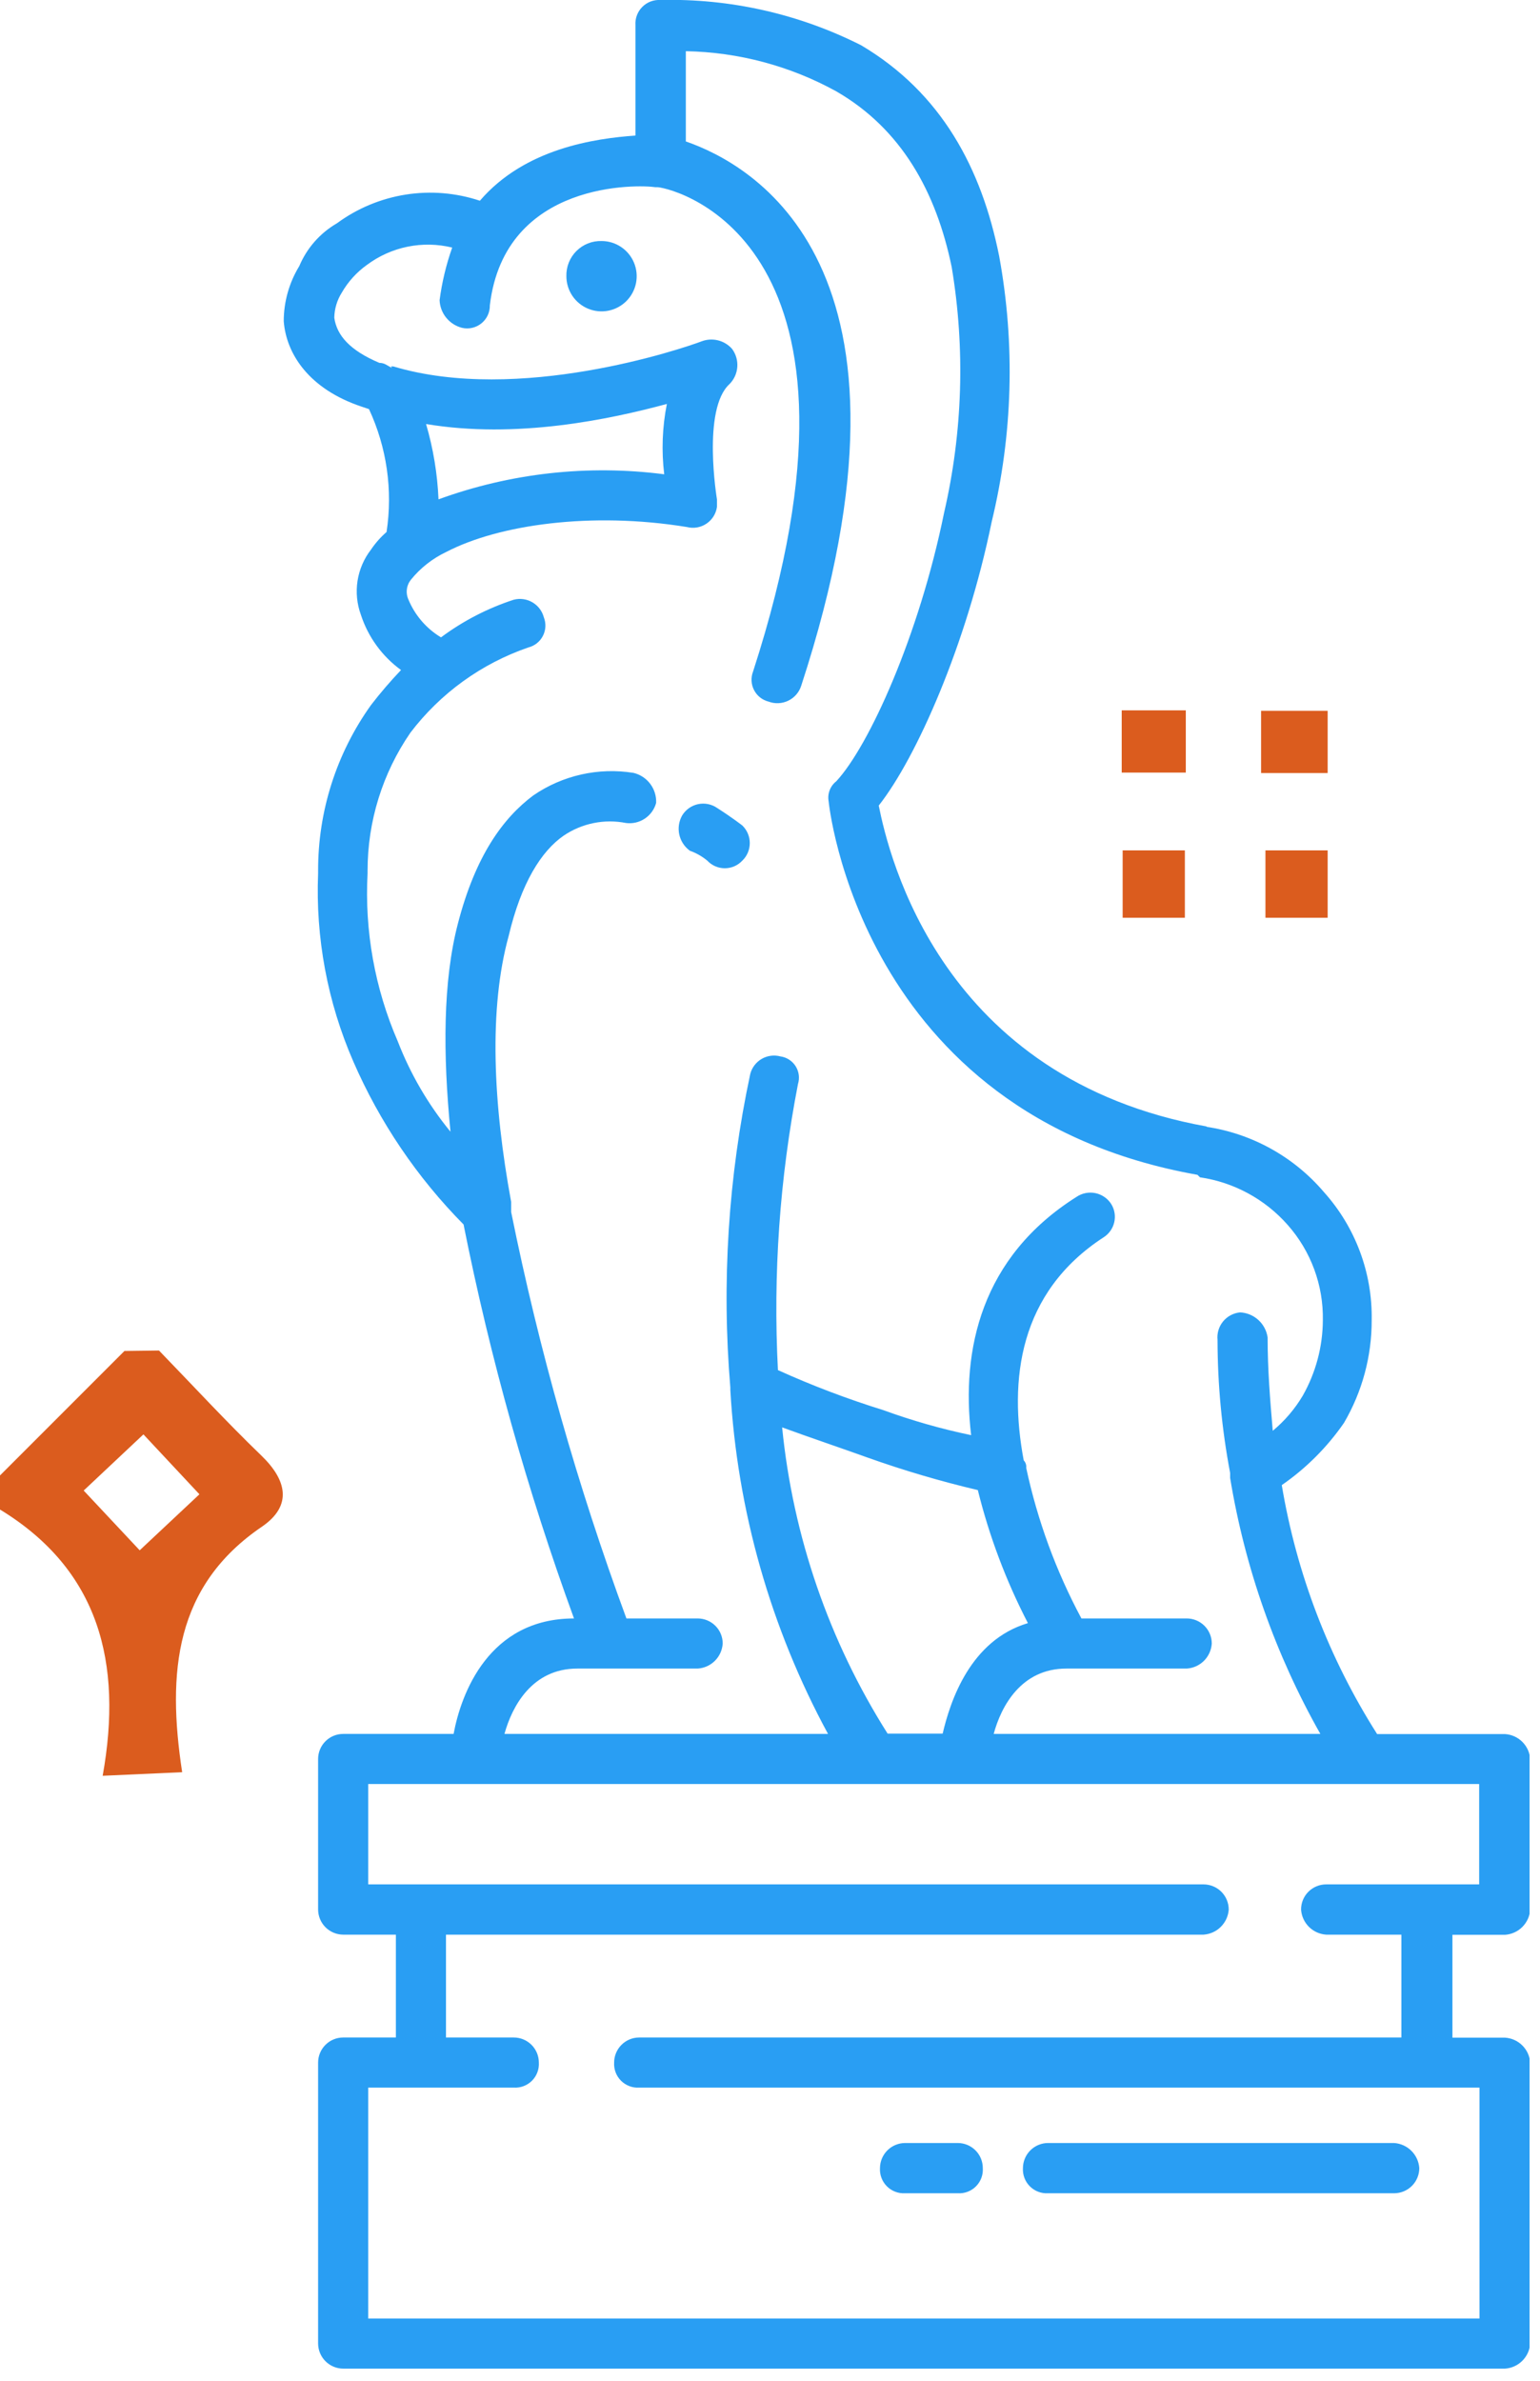 <?xml version="1.0" encoding="UTF-8"?>
<svg xmlns="http://www.w3.org/2000/svg" width="99" height="153" viewBox="0 0 99 153" fill="none">
  <g clip-path="url(#clip0_14569_6946)">
    <path d="M77.53 72.41C80.482 72.845 83.176 74.338 85.11 76.61C87.135 78.864 88.231 81.801 88.18 84.83C88.188 87.153 87.573 89.435 86.4 91.44C85.319 93.004 83.964 94.359 82.4 95.44C83.35 101.131 85.434 106.572 88.53 111.44H96.75C97.17 111.466 97.566 111.643 97.864 111.94C98.162 112.236 98.342 112.631 98.37 113.05V122.73C98.34 123.149 98.159 123.542 97.861 123.838C97.564 124.134 97.169 124.312 96.75 124.34H93.37V130.95H96.75C97.17 130.976 97.566 131.153 97.864 131.45C98.162 131.746 98.342 132.141 98.37 132.56V150.61C98.34 151.029 98.159 151.422 97.861 151.718C97.564 152.014 97.169 152.192 96.75 152.22H22.06C21.634 152.217 21.226 152.047 20.925 151.746C20.623 151.444 20.453 151.036 20.45 150.61V132.55C20.45 132.123 20.62 131.714 20.922 131.412C21.224 131.11 21.633 130.94 22.06 130.94H25.45V124.33H22.06C21.634 124.327 21.226 124.157 20.925 123.856C20.623 123.554 20.453 123.146 20.45 122.72V113.04C20.45 112.613 20.62 112.203 20.922 111.902C21.224 111.6 21.633 111.43 22.06 111.43H29.16C29.64 108.84 31.42 104.01 36.9 104.01C33.892 95.763 31.518 87.299 29.8 78.69C26.809 75.665 24.405 72.112 22.71 68.21C21.053 64.402 20.281 60.269 20.45 56.12V55.96C20.439 52.141 21.628 48.416 23.85 45.31C24.453 44.527 25.098 43.776 25.78 43.06C24.567 42.178 23.664 40.936 23.2 39.51C22.945 38.814 22.871 38.064 22.984 37.331C23.098 36.598 23.396 35.906 23.85 35.32C24.132 34.901 24.468 34.521 24.85 34.19C25.26 31.503 24.867 28.755 23.72 26.29L23.24 26.13C19.86 25 18.4 22.74 18.24 20.64C18.242 19.391 18.588 18.166 19.24 17.1C19.726 15.944 20.576 14.979 21.66 14.35C22.964 13.391 24.48 12.759 26.079 12.506C27.678 12.254 29.314 12.389 30.85 12.9C33.75 9.52 38.27 8.9 40.85 8.71V1.62C40.836 1.404 40.867 1.188 40.943 0.986C41.018 0.783 41.136 0.599 41.289 0.446C41.441 0.292 41.624 0.173 41.826 0.096C42.028 0.02 42.245 -0.013 42.46 -4.59654e-06C46.934 -0.106 51.365 0.893 55.36 2.91C60.52 5.97 63.1 10.81 64.23 16.45C65.273 22.117 65.109 27.94 63.75 33.54C62.13 41.44 58.91 48.7 56.49 51.77C57.14 54.99 60.49 69.34 77.61 72.4L77.53 72.41ZM58.18 140.95C57.965 140.962 57.749 140.928 57.548 140.85C57.347 140.773 57.164 140.654 57.012 140.501C56.86 140.348 56.742 140.164 56.666 139.963C56.59 139.761 56.557 139.545 56.57 139.33C56.573 138.904 56.743 138.496 57.045 138.194C57.346 137.893 57.754 137.723 58.18 137.72H61.57C61.997 137.72 62.407 137.89 62.709 138.192C63.011 138.493 63.18 138.903 63.18 139.33C63.195 139.546 63.163 139.762 63.088 139.964C63.012 140.167 62.894 140.351 62.742 140.504C62.59 140.658 62.406 140.777 62.204 140.854C62.002 140.93 61.786 140.963 61.57 140.95H58.18ZM67.38 140.95C67.164 140.963 66.948 140.93 66.745 140.853C66.543 140.777 66.359 140.658 66.206 140.505C66.052 140.352 65.933 140.168 65.857 139.965C65.78 139.763 65.747 139.546 65.76 139.33C65.763 138.902 65.935 138.493 66.238 138.191C66.542 137.889 66.952 137.72 67.38 137.72H89.62C90.039 137.748 90.434 137.926 90.731 138.222C91.029 138.518 91.21 138.911 91.24 139.33C91.24 139.76 91.07 140.172 90.766 140.476C90.462 140.779 90.05 140.95 89.62 140.95H67.38ZM28.19 32.09C32.828 30.399 37.804 29.847 42.7 30.48C42.517 28.974 42.575 27.448 42.87 25.96C39.16 26.96 33.19 28.22 27.39 27.25C27.851 28.825 28.12 30.45 28.19 32.09ZM25.13 23.55H25.29C33.35 25.96 43.83 22.42 45.12 21.93C45.455 21.806 45.82 21.787 46.166 21.875C46.512 21.962 46.824 22.152 47.06 22.42C47.308 22.754 47.428 23.165 47.398 23.58C47.369 23.994 47.192 24.384 46.9 24.68C45.12 26.29 46.09 32.09 46.09 32.09V32.58C46.059 32.797 45.983 33.005 45.866 33.19C45.749 33.375 45.595 33.534 45.413 33.655C45.231 33.777 45.025 33.859 44.809 33.896C44.594 33.933 44.372 33.924 44.16 33.87C38.03 32.87 32.06 33.71 28.67 35.48C27.798 35.896 27.03 36.5 26.42 37.25C26.276 37.429 26.184 37.644 26.156 37.872C26.128 38.1 26.164 38.331 26.26 38.54C26.681 39.549 27.413 40.397 28.35 40.96C29.768 39.904 31.349 39.087 33.03 38.54C33.436 38.436 33.866 38.497 34.227 38.708C34.589 38.92 34.852 39.266 34.96 39.67C35.036 39.862 35.07 40.069 35.06 40.275C35.049 40.481 34.995 40.683 34.9 40.867C34.806 41.051 34.673 41.212 34.511 41.34C34.349 41.468 34.161 41.56 33.96 41.61C30.947 42.646 28.309 44.553 26.38 47.09C24.585 49.7 23.627 52.793 23.63 55.96V56.12C23.431 59.822 24.095 63.519 25.57 66.92C26.385 69.024 27.529 70.986 28.96 72.73C28.47 67.73 28.47 63.05 29.44 59.34C30.57 54.99 32.34 52.57 34.28 51.12C36.164 49.825 38.474 49.306 40.73 49.67C41.158 49.774 41.537 50.023 41.801 50.375C42.066 50.727 42.2 51.16 42.18 51.6C42.068 52.013 41.809 52.372 41.452 52.609C41.096 52.846 40.665 52.946 40.24 52.89C39.553 52.754 38.846 52.755 38.159 52.895C37.472 53.034 36.82 53.307 36.24 53.7C34.79 54.7 33.5 56.76 32.7 60.15C31.41 64.83 31.7 70.95 32.86 77.24V77.89C34.657 86.774 37.134 95.506 40.27 104.01H44.85C45.277 104.01 45.687 104.18 45.989 104.482C46.291 104.783 46.46 105.193 46.46 105.62C46.434 106.038 46.256 106.433 45.96 106.73C45.663 107.026 45.269 107.204 44.85 107.23H37.11C34.21 107.23 32.92 109.65 32.43 111.43H53.23C49.536 104.615 47.392 97.069 46.95 89.33V89.17C46.384 82.427 46.816 75.637 48.23 69.02C48.282 68.818 48.374 68.628 48.5 68.462C48.626 68.295 48.784 68.156 48.965 68.05C49.145 67.945 49.344 67.877 49.551 67.85C49.758 67.822 49.969 67.836 50.17 67.89C50.368 67.917 50.557 67.987 50.725 68.095C50.894 68.203 51.036 68.346 51.144 68.514C51.251 68.683 51.321 68.872 51.348 69.07C51.375 69.268 51.359 69.469 51.3 69.66C50.123 75.715 49.69 81.89 50.01 88.05C52.212 89.046 54.473 89.904 56.78 90.62C58.622 91.292 60.511 91.83 62.43 92.23C61.78 86.75 63.07 80.79 69.2 76.92C69.378 76.799 69.578 76.715 69.789 76.673C70 76.632 70.218 76.634 70.428 76.678C70.638 76.723 70.837 76.811 71.013 76.934C71.189 77.058 71.338 77.217 71.45 77.4C71.656 77.745 71.72 78.155 71.631 78.546C71.541 78.937 71.305 79.279 70.97 79.5C65.49 83.05 64.84 88.69 65.81 93.85C65.871 93.913 65.917 93.989 65.944 94.072C65.972 94.155 65.981 94.243 65.97 94.33C66.693 97.707 67.888 100.966 69.52 104.01H76.29C76.717 104.01 77.127 104.18 77.429 104.482C77.731 104.783 77.9 105.193 77.9 105.62C77.874 106.038 77.696 106.433 77.4 106.73C77.103 107.026 76.709 107.204 76.29 107.23H68.55C65.65 107.23 64.36 109.65 63.88 111.43H84.88C81.995 106.33 80.032 100.762 79.08 94.98V94.66C78.545 91.841 78.274 88.979 78.27 86.11C78.248 85.898 78.268 85.684 78.329 85.481C78.39 85.277 78.491 85.087 78.626 84.923C78.761 84.758 78.927 84.622 79.115 84.522C79.303 84.422 79.508 84.36 79.72 84.34C80.156 84.361 80.571 84.533 80.894 84.827C81.217 85.121 81.428 85.518 81.49 85.95C81.49 88.05 81.65 89.95 81.82 91.95C82.588 91.313 83.241 90.548 83.75 89.69C84.587 88.213 85.031 86.547 85.04 84.85C85.081 82.596 84.275 80.408 82.78 78.72C81.322 77.064 79.323 75.979 77.14 75.66L76.98 75.5C55.21 71.63 53.27 51.5 53.27 51.5C53.226 51.261 53.248 51.014 53.335 50.786C53.421 50.559 53.568 50.36 53.76 50.21C55.86 47.95 59.08 40.86 60.69 32.96C61.889 27.776 62.056 22.408 61.18 17.16C60.18 12.32 57.95 8.29 53.76 5.87C50.795 4.237 47.475 3.351 44.09 3.29V9.09C48.27 10.54 60.37 16.99 51.5 44.09C51.432 44.295 51.323 44.484 51.18 44.647C51.037 44.809 50.863 44.94 50.667 45.034C50.472 45.127 50.261 45.18 50.045 45.19C49.829 45.2 49.613 45.166 49.41 45.09C49.211 45.04 49.024 44.948 48.863 44.821C48.702 44.693 48.57 44.533 48.475 44.35C48.38 44.168 48.326 43.968 48.315 43.762C48.303 43.557 48.336 43.352 48.41 43.16C57.29 15.75 43.58 12.16 42.29 12.03H42.13C41.13 11.87 32.45 11.55 31.49 19.62C31.494 19.841 31.448 20.06 31.355 20.261C31.261 20.461 31.124 20.638 30.953 20.777C30.781 20.917 30.58 21.016 30.365 21.067C30.15 21.117 29.926 21.119 29.71 21.07C29.308 20.971 28.95 20.743 28.688 20.422C28.426 20.101 28.276 19.704 28.26 19.29C28.411 18.138 28.683 17.005 29.07 15.91C28.129 15.68 27.149 15.661 26.2 15.854C25.25 16.048 24.356 16.45 23.58 17.03C22.922 17.501 22.373 18.108 21.97 18.81C21.666 19.293 21.5 19.849 21.49 20.42C21.65 21.55 22.49 22.52 24.39 23.32C24.72 23.32 24.87 23.48 25.2 23.65L25.13 23.55ZM38.67 15.49C39.118 15.49 39.555 15.623 39.927 15.872C40.299 16.12 40.588 16.474 40.759 16.887C40.93 17.301 40.974 17.756 40.886 18.195C40.798 18.633 40.582 19.036 40.265 19.352C39.948 19.667 39.544 19.882 39.105 19.968C38.666 20.054 38.211 20.008 37.798 19.835C37.386 19.663 37.033 19.371 36.786 18.998C36.539 18.625 36.408 18.187 36.41 17.74C36.403 17.442 36.457 17.145 36.568 16.869C36.68 16.592 36.846 16.34 37.057 16.13C37.269 15.92 37.521 15.754 37.798 15.644C38.075 15.534 38.372 15.482 38.67 15.49ZM91.73 134.16H41.09C40.875 134.173 40.66 134.141 40.459 134.064C40.258 133.988 40.075 133.87 39.923 133.718C39.77 133.565 39.652 133.383 39.576 133.181C39.5 132.98 39.467 132.765 39.48 132.55C39.48 132.123 39.65 131.714 39.952 131.412C40.254 131.11 40.663 130.94 41.09 130.94H90.09V124.33H85.26C84.841 124.304 84.445 124.127 84.147 123.83C83.849 123.534 83.669 123.139 83.64 122.72C83.639 122.507 83.68 122.296 83.761 122.098C83.842 121.901 83.961 121.722 84.112 121.572C84.263 121.421 84.442 121.302 84.639 121.221C84.836 121.14 85.047 121.099 85.26 121.1H95.09V114.65H23.67V121.1H77.37C77.8 121.1 78.212 121.271 78.516 121.574C78.82 121.878 78.99 122.29 78.99 122.72C78.96 123.139 78.779 123.532 78.481 123.828C78.184 124.124 77.789 124.302 77.37 124.33H28.67V130.94H33.03C33.457 130.94 33.867 131.11 34.169 131.412C34.471 131.714 34.64 132.123 34.64 132.55C34.653 132.765 34.621 132.98 34.544 133.181C34.468 133.383 34.35 133.565 34.198 133.718C34.046 133.87 33.863 133.988 33.662 134.064C33.46 134.141 33.245 134.173 33.03 134.16H23.67V149H95.11V134.16H91.73ZM60.6 111.41C61.09 109.31 62.38 105.41 66.08 104.31C64.675 101.596 63.594 98.727 62.86 95.76C60.46 95.195 58.093 94.498 55.77 93.67C53.99 93.03 52.05 92.38 50.28 91.73C50.975 98.729 53.297 105.468 57.06 111.41H60.6ZM44.32 54.65C43.984 54.397 43.752 54.03 43.665 53.618C43.579 53.206 43.644 52.777 43.85 52.41C43.962 52.224 44.111 52.064 44.287 51.938C44.464 51.812 44.664 51.724 44.876 51.679C45.088 51.634 45.307 51.633 45.519 51.676C45.731 51.719 45.933 51.806 46.11 51.93C47.11 52.57 47.72 53.05 47.72 53.05C47.872 53.196 47.993 53.372 48.075 53.566C48.158 53.76 48.2 53.969 48.2 54.18C48.2 54.391 48.158 54.6 48.075 54.794C47.993 54.988 47.872 55.164 47.72 55.31C47.576 55.464 47.402 55.587 47.208 55.671C47.015 55.755 46.806 55.798 46.595 55.798C46.384 55.798 46.175 55.755 45.982 55.671C45.788 55.587 45.614 55.464 45.47 55.31C45.134 55.032 44.752 54.815 44.34 54.67L44.32 54.65Z" fill="#299EF3"></path>
    <path d="M10.22 86.79C12.41 89.05 14.54 91.36 16.8 93.54C18.44 95.12 18.8 96.75 16.87 98.09C11.24 101.9 10.73 107.46 11.71 113.89L6.6 114.12C7.91 106.83 6.35 100.88 0 97.01V94.82L8 86.82L10.22 86.79ZM9.22 92.18L5.38 95.79L8.98 99.63L12.82 96.03L9.22 92.18Z" fill="#DB5C1E"></path>
    <path d="M81.07 49.68V45.68H85.35V49.68H81.07Z" fill="#DB5C1E"></path>
    <path d="M76.17 58.98H72.17V54.65H76.17V58.98Z" fill="#DB5C1E"></path>
    <path d="M85.35 58.98H81.35V54.65H85.35V58.98Z" fill="#DB5C1E"></path>
    <path d="M76.23 45.65V49.65H72.11V45.65H76.23Z" fill="#DB5C1E"></path>
  </g>
  <defs>
    <clipPath id="clip0_14569_6946">
      <rect width="98.33" height="152.22" fill="white"></rect>
    </clipPath>
  </defs>
</svg>
